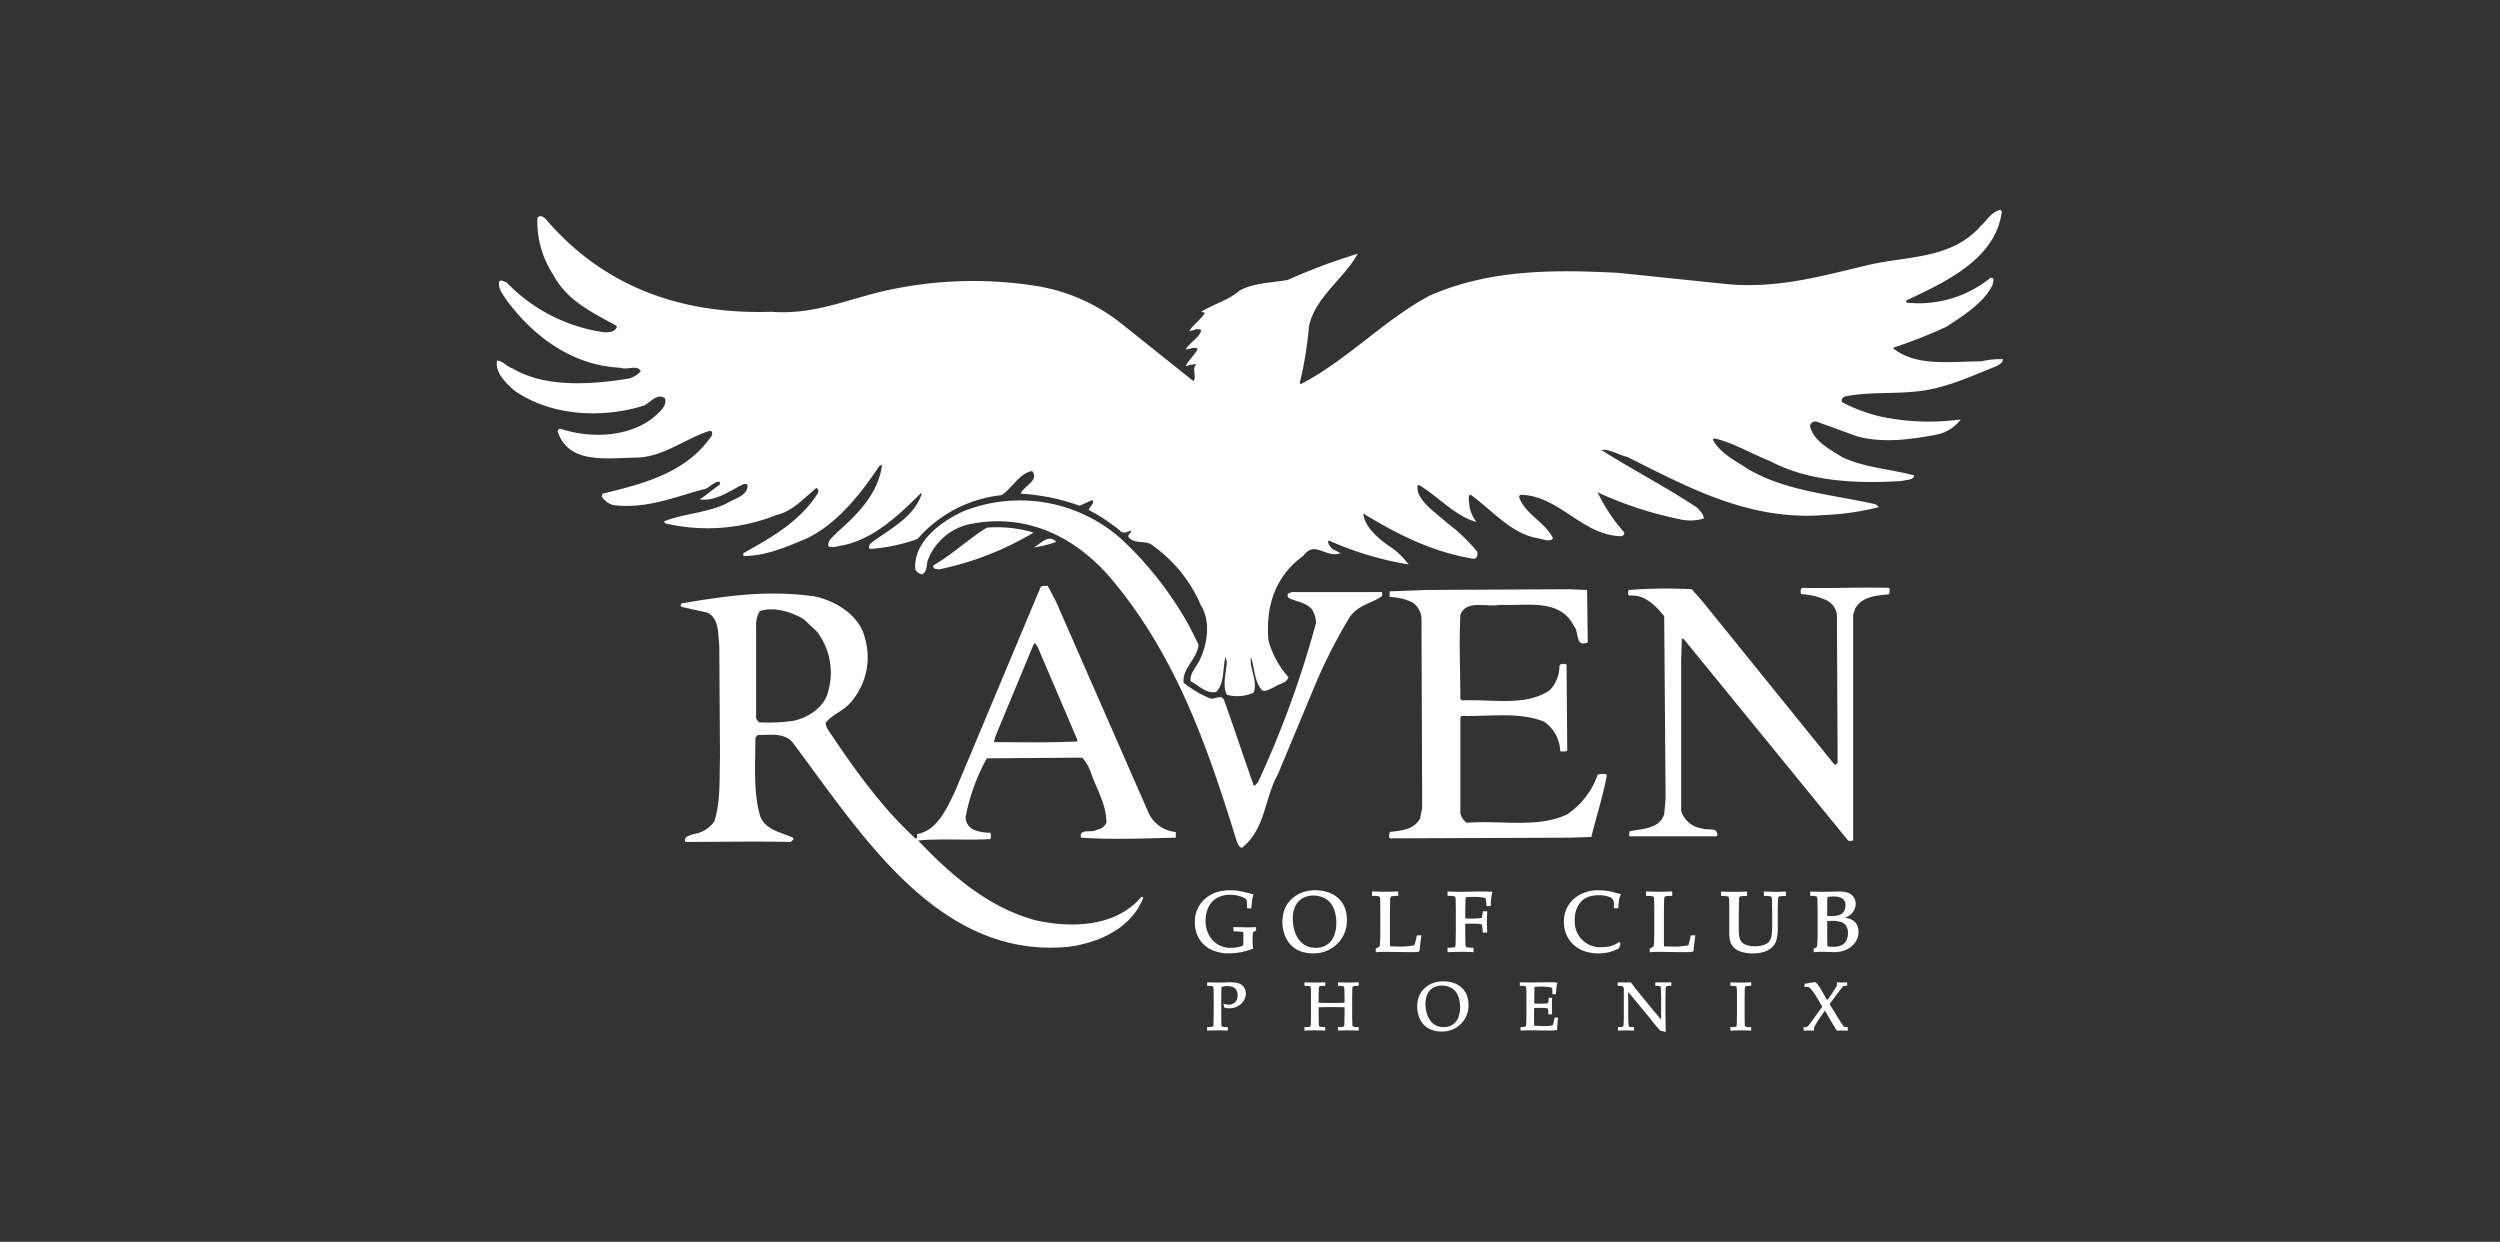 <svg xmlns="http://www.w3.org/2000/svg" xmlns:xlink="http://www.w3.org/1999/xlink" width="301.92" height="149.973" viewBox="0 0 301.92 149.973">
  <rect x="0" y="0" width="301.92" height="149.973" fill="#333333" stroke="none"/>
  <defs>
    <clipPath id="clip-path">
      <rect id="Rectangle_17994" data-name="Rectangle 17994" width="301.92" height="149.973" transform="translate(299 1084.772)" fill="#fff"/>
    </clipPath>
    <clipPath id="clip-path-2">
      <rect id="Rectangle_17993" data-name="Rectangle 17993" width="181.932" height="99.286" fill="#fff"/>
    </clipPath>
  </defs>
  <g id="Raven_Golf_Club" data-name="Raven Golf Club" transform="translate(-299 -1084.771)" clip-path="url(#clip-path)">
    <g id="Group_34941" data-name="Group 34941" transform="translate(358.994 1110.115)">
      <g id="Group_34940" data-name="Group 34940" clip-path="url(#clip-path-2)">
        <path id="Path_71799" data-name="Path 71799" d="M181.761.172c-.684,5.812-7.01,8.634-11.54,10.77V11.2a13.76,13.76,0,0,0,10.172-2.991c.6-.086.257.6.257.855-1.112,2.223-3.505,3.675-5.556,5.043a60.214,60.214,0,0,1-6.5,2.564c2.735,2.309,7.01,1.625,10.685,1.625a9.622,9.622,0,0,1,2.651-.257c-.086.428-.513.684-.855.856-3.248,1.282-6.41,2.82-10.087,3.077-2.65.256-5.641,0-8.291.6-.171.171-.428.427-.171.685a19.882,19.882,0,0,0,4.615,1.71,28.116,28.116,0,0,0,9.66.341,4.85,4.85,0,0,1-2.736,1.8c-3.163.6-6.5,1.111-9.744.256l-4.958-1.8a.689.689,0,0,0-.77.513c.428,1.882,2.394,2.821,3.847,3.761,2.65,1.283,5.813,1.454,8.719,2.222,0,.6-.94.514-1.454.685-5.47.342-11.283.085-15.9-2.395-2.222-.855-4.274-2.136-6.667-2.734-.086,0-.257,0-.257.17.94,1.71,2.821,2.564,4.359,3.591,4.617,2.649,10.087,2.992,15.3,4.187.085.172.341.172.341.342a31.224,31.224,0,0,1-6.411.94c-9.146.77-16.582-3.332-23.934-7.009-1.111-.256-2.051-.94-3.163-.855,3.761,2.394,7.779,4.444,11.625,7.009.342.428.769.77.769,1.282a5.572,5.572,0,0,1-2.906.088,44.9,44.9,0,0,1-9.916-3.25,21.1,21.1,0,0,0,3.163,4.786c.171.257-.085.513-.341.513-4.445-.085-7.181-4.445-11.454-4.957-.257,0-.77-.172-.855.17.6,2.052,3.163,3.077,4.1,5.043-.341.513-1.282.086-1.795,0-3.248-.513-5.556-3.419-8.207-5.3-.341.341-.085.94-.085,1.452a4.165,4.165,0,0,0,.855,1.88c-2.564-.683-4.616-3.077-6.923-4.445-.342-.085-.171.513-.171.77.513,1.538,2.308,2.65,3.5,3.762a20.569,20.569,0,0,1,3.675,3.5c.086.342,0,.855-.427.855-4.872-.77-9.146-2.907-13.335-5.471.171,1.624,1.71,2.907,2.992,3.846a9.189,9.189,0,0,1,2.479,2.308,39.256,39.256,0,0,1-9.66-2.905c-.17.341.171.683.428,1.025l1.026.513c-1.795.684-3.077-1.624-4.53.342-3.419,2.479-4.53,6.154-4.189,10.172A10.772,10.772,0,0,0,95.6,56.417c-.171.77-1.112.77-1.624,1.2-.513.17-1.026.6-1.538.427-1.026-1.2-.855-2.649-1.368-4.016-.17,1.452.855,2.82.342,4.273a4.757,4.757,0,0,1-3.248.256c-.6-1.282,0-2.82,0-4.1-.171,0,0-.258-.171-.427-.342,1.367-.085,3.161-1.111,4.187-1.2.257-2.052-.768-3.078-1.282-.171-1.026.855-1.881,1.2-2.82.855-1.882,1.2-4.531,0-6.412a16.971,16.971,0,0,0-5.813-7.18c-.769-.684-2.223-.085-2.906-1.025-.086-.342.342-.427.342-.769-.342.085-.94.512-1.368,0a21.974,21.974,0,0,0-3.761-2.48c.085-.427.769-.855.427-1.2l-1.538.684a24.979,24.979,0,0,0-7.1-1.454c.257-.855,2.308-1.623,1.368-2.735-1.539.258-2.393,2.053-3.676,2.907a15.645,15.645,0,0,0-10.172,5.3,21.378,21.378,0,0,1-5.727,1.2c-.256-.17-.085-.512.086-.684,2.222-1.71,5.214-3.077,6.154-5.983l-.085-.085c-2.736,2.736-5.727,5.556-9.488,6.325-.6.085-1.2.342-1.71.085-.086-.769.6-1.11,1.111-1.71,2.65-2.307,4.958-4.786,5.385-8.12l-.342.171c-2.222,3.333-5.043,6.924-8.719,8.718C34.994,40.688,32.6,41.8,29.78,41.8v-.342c3.248-1.8,6.924-3.847,9.06-7.351,0-.17,0-.427-.257-.512-1.538,1.282-2.906,2.82-4.787,3.247a22.38,22.38,0,0,1-13.42,1.027c-.085-.085-.171-.172-.171-.257,2.393-.94,5.214-1.025,7.522-2.137.855-.6,2.564-.855,2.564-2.222-.257-.342-.684,0-.94.086-1.539.855-3.163,1.882-4.873,1.624.769-.427,1.539-1.2,2.393-1.71.085-.17.171-.256,0-.427-.769,0-1.2.855-1.966.939-3.5.941-6.924,2.395-10.855,1.882a2.369,2.369,0,0,1-1.368-1.027l.085-.342c4.872-1.2,10.172-2.477,13.249-7.094,0-.171,0-.512-.257-.512-2.992.94-5.471,3.076-8.719,3.247-3.419,0-8.292.941-9.66-3.077-.085-.17.085-.342.257-.428C11.4,27.7,16.7,27.525,19.693,24.362c.427-.427.855-1.025.6-1.624-1.026-.684-1.795.684-2.65.941-5.043,1.537-11.2,1.2-15.557-1.882C1.059,20.858-.223,19.661.033,18.208c.684,0,1.2.769,1.881.94C5.76,21.456,11.23,21.115,15.59,20.43a2.846,2.846,0,0,0,1.8-.94c-.428-.855-1.624-.085-2.479-.427-5.641-.257-10.343-3.59-13.762-8.206C.717,10.173.119,9.489.29,8.635c.256-.257.6.085.855.085a20.223,20.223,0,0,0,11.882,6.069c.427,0,1.2,0,1.453-.6V14.02c-2.907-1.625-5.983-2.992-7.693-6.24A11.7,11.7,0,0,1,4.905,1.027c.256-.513.684-.171.94,0C12.94,9.4,22.428,12.652,33.2,12.31c5.385.427,9.744-1.794,14.617-2.735a48.719,48.719,0,0,1,17.608-.342,22.21,22.21,0,0,1,9.83,4.359l8.89,7.1c.427-.6-.256-1.454.342-2.052a3.437,3.437,0,0,0-1.282.257c.257-.684,1.111-1.369,1.452-2.137-.513-.256-.94.086-1.452.086.513-.855,1.624-1.368,1.88-2.309-.427-.342-.94.085-1.452.085.513-.769,1.368-1.368,1.88-2.137-.085-.171-.341-.086-.428-.171,1.454-.94,3.249-1.368,4.616-2.565,1.71-.939,3.847-.939,5.813-1.282A71.753,71.753,0,0,1,103.975,5.3c-1.624,2.992-5.3,5.384-5.9,8.889a44.419,44.419,0,0,1-1.111,6.752l.171.086c5.47-2.82,10.086-7.779,15.557-10.684,7.095-3.078,14.446-3.163,22.737-2.736l12.394,1.283c6.5.77,11.967-.855,17.78-2.223,4.7-1.112,10.086-.684,13.592-4.7.769-.685,1.282-1.71,2.393-1.967Z" transform="translate(0 0)" fill="#fff"/>
        <path id="Path_71800" data-name="Path 71800" d="M125.474,79.335l1.111,2.222c-.086,1.71-1.966,2.821-1.8,4.616a12.861,12.861,0,0,0,3.163,1.88c.684.257,1.454-.683,1.8.427,1.2,3.334,2.308,6.754,3.5,10.087l.085.085.428-.427a120.516,120.516,0,0,0,7.01-19.233,3.083,3.083,0,0,0-.513-1.71c-.684-.77-1.71-.855-2.651-1.282a.378.378,0,0,1-.17-.6l.427-.172h10.855a.539.539,0,0,1,0,.513c-1.2.855-2.82,1.027-3.846,2.479a61.874,61.874,0,0,0-4.188,8.206l-4.53,10.857c-1.624,2.907-1.453,6.5-4.274,8.8-.342.086-.427-.341-.6-.513-3.505-11.367-7.352-22.737-15.472-32.225-4.274-4.873-9.915-7.523-16.326-6.411a6.985,6.985,0,0,0-5.642,4.616c-.085.6-.085,1.2-.6,1.537a1.083,1.083,0,0,1-.855-.6c-.257-3.334,3.163-5.813,5.813-7.01a18.41,18.41,0,0,1,19.147,3.419,42.486,42.486,0,0,1,8.121,10.429" transform="translate(-41.842 -29.073)" fill="#fff"/>
        <path id="Path_71801" data-name="Path 71801" d="M108.449,70.732a36.658,36.658,0,0,1-11.454,4.446c-.257-.085-.6,0-.684-.342l.085-.17c2.222-1.282,4.188-3.164,6.411-4.531a15.121,15.121,0,0,1,5.641.6" transform="translate(-43.623 -31.754)" fill="#fff"/>
        <path id="Path_71802" data-name="Path 71802" d="M121.233,72.972a12.818,12.818,0,0,1-2.735.684c.77-.342,1.8-1.71,2.735-.684" transform="translate(-53.672 -32.882)" fill="#fff"/>
        <path id="Path_71803" data-name="Path 71803" d="M281.2,83.418c.256.085.085.513.085.77-1.539.17-3.248.255-4.1,1.71l-.256.77v27.266c-.257,0-.514.172-.684-.085l-19.66-24.1c-.086-.085-.171-.257-.342-.172l-.085,2.564v18.208a3.029,3.029,0,0,0,2.565,2.137c.6.257,1.624-.17,1.794.6.085.172-.085.427-.256.342H249.919c-.085-.17,0-.427,0-.6,1.539-.342,3.59-.257,4.188-2.052l.171-1.967-.171-21.967c-1.111-1.367-2.393-2.649-4.188-2.479-.257-.085-.171-.513-.085-.683a56.171,56.171,0,0,1,7.608-.087l1.282,1.454,15.9,19.66.171.085.257-.257-.085-17.864a2.267,2.267,0,0,0-1.368-1.8,8.042,8.042,0,0,0-2.905-.683c-.171-.085-.086-.342-.086-.6l.171-.17c3.59.085,6.838-.085,10.429,0" transform="translate(-113.12 -37.772)" fill="#fff"/>
        <path id="Path_71804" data-name="Path 71804" d="M220.98,90.16c-1.538.684-1.026-1.282-1.624-1.88-1.71-3.5-5.727-2.479-8.975-2.65-1.539.342-4.018-.684-4.787,1.2-.171,3.674,0,6.581,0,10.17l.171.172c3.675-.172,7.607.77,10.6-1.2a4.269,4.269,0,0,0,1.2-2.992c.171-.342.6-.17.855-.17l.085,10.428c-.171.171-.6.085-.855.085a4.428,4.428,0,0,0-1.966-3.589c-2.992-1.2-6.582-.6-9.915-.685l-.171.172v11.625a2.03,2.03,0,0,0,.769,1.111c3.933-.341,8.634.684,12.138-1.025a9.6,9.6,0,0,0,3.676-4.787,1.653,1.653,0,0,1,1.112,0c-.427,2.479-1.282,5.044-1.881,7.522l-2.564.086-21.712.085c-.257-.085-.085-.513-.085-.77,1.368-.17,2.906-.257,3.675-1.624l.257-1.282-.085-22.994a2.6,2.6,0,0,0-1.026-1.795,6.54,6.54,0,0,0-2.821-.683v-.684l4.445-.17,17.181-.087,2.222.087Z" transform="translate(-89.224 -37.933)" fill="#fff"/>
        <path id="Path_71805" data-name="Path 71805" d="M90.827,112.458c-.6.427-2.137-.255-1.881.942,3.846.255,7.608.085,11.454,0v-.684a4.015,4.015,0,0,1-3.248-2.222l-11.2-25.558-1.026-1.967c-.257.087-.6-.085-.855.172L73.646,108.014c-.94,1.88-2.051,4.531-4.53,4.959.085.17.085.6-.171.513-4.274-3.932-7.607-8.72-10.685-13.334l-.171-.6c.855-1.11,2.308-1.452,3.248-2.735a8.208,8.208,0,0,0,1.538-7.437c-.6-2.82-3.59-4.614-6.154-5.129-5.641-.768-10.514-.085-15.985.855a.243.243,0,0,0,0,.428l3.078.684c1.453.684,1.282,2.564,1.453,4.017l.085,13.421c-.085,2.649.085,5.384-.684,7.778a3.728,3.728,0,0,1-2.564,1.539c-.342.17-1.2.255-.94.94,4.018,0,8.462-.085,12.736,0l.342-.342-.085-.171c-1.454-.684-3.5-.942-4.018-2.821-.769-2.821-.513-6.154-.513-9.232l.257-.341c1.453,0,3.248-.342,4.274.94,8.291,11.027,17.609,26.242,33.422,24.617,3.59-.513,7.436-2.222,8.89-5.9a.164.164,0,0,0-.257-.086c-3.077,3.591-8.291,3.761-12.651,2.821-5.556-1.452-10.172-5.3-14.275-9.66,2.735-.255,5.9,0,8.719-.17a1.189,1.189,0,0,0,0-.77,5,5,0,0,1-1.966-.342,1.686,1.686,0,0,1-1.026-1.538,23.575,23.575,0,0,1,2.564-7.1l11.54-.085a5.96,5.96,0,0,1,1.111,2.051c.684,1.88,1.795,3.675,1.795,5.812a1.539,1.539,0,0,1-1.2.855M54.157,99.3a22.022,22.022,0,0,1-4.1.17l-.342-.427v-11.2a3.284,3.284,0,0,1,.427-1.795c1.71-.6,3.761.085,5.3.94l1.624,1.538a8.176,8.176,0,0,1,1.282,7.438c-.513,1.794-2.479,2.991-4.188,3.334m34.362,2.478c-3.419.172-6.924.087-10.086.087l.171-.685,4.616-11.112.171-.17.342.512,4.786,11.2Z" transform="translate(-18.393 -37.579)" fill="#fff"/>
        <rect id="Rectangle_17992" data-name="Rectangle 17992" width="0.085" height="0.255" transform="translate(90.898 53.596)" fill="#fff"/>
        <path id="Path_71806" data-name="Path 71806" d="M161.154,98.126h0v0Z" transform="translate(-72.993 -44.445)" fill="#fff"/>
        <path id="Path_71807" data-name="Path 71807" d="M161.516,155.057l-.051-.412-.1.008c-.312.024-.624.035-.921.035l-1.672-.038v.519l.1,0a7.933,7.933,0,0,1,.892.055c.143.027.169.062.169.062v0a1.62,1.62,0,0,1,.031.464v.556a3.647,3.647,0,0,1-.033.569,2.689,2.689,0,0,1-.625.2,4.159,4.159,0,0,1-.833.083,3.062,3.062,0,0,1-1.585-.4,2.907,2.907,0,0,1-1.082-1.165,3.643,3.643,0,0,1-.406-1.725,3.725,3.725,0,0,1,.348-1.608,2.5,2.5,0,0,1,1.012-1.115,3.132,3.132,0,0,1,1.594-.391,3.94,3.94,0,0,1,.772.063,5.166,5.166,0,0,1,.818.25,1.132,1.132,0,0,1,.382.276.5.5,0,0,1,.055.167c0,.052.006.122.01.209l.03.672h.506l.008-.1c.044-.5.079-.838.105-1a4,4,0,0,1,.112-.487l.031-.1-.1-.03c-.515-.143-.983-.257-1.393-.34a6.45,6.45,0,0,0-1.19-.129,5.564,5.564,0,0,0-2.033.327,4.053,4.053,0,0,0-1.083.669,3.572,3.572,0,0,0-1.273,2.867,3.8,3.8,0,0,0,.506,1.984,3.432,3.432,0,0,0,1.436,1.309,4.636,4.636,0,0,0,2.106.466,8.8,8.8,0,0,0,1.643-.167,8.992,8.992,0,0,0,1.264-.376l.079-.028-.01-.085a7.914,7.914,0,0,1-.005-1.885Z" transform="translate(-69.8 -68.034)" fill="#fff"/>
        <path id="Path_71808" data-name="Path 71808" d="M181.227,153.788a4.278,4.278,0,0,0-.116-1.012,3.287,3.287,0,0,0-.313-.828,3.254,3.254,0,0,0-.706-.868,3.348,3.348,0,0,0-1.145-.636,4.717,4.717,0,0,0-1.538-.239,4.445,4.445,0,0,0-1.632.281,3.839,3.839,0,0,0-1.283.832,3.253,3.253,0,0,0-.815,1.247,4.527,4.527,0,0,0,.007,2.954,3.486,3.486,0,0,0,.739,1.26,3.113,3.113,0,0,0,1.193.786,4.276,4.276,0,0,0,1.5.262,4.028,4.028,0,0,0,2.938-1.153,3.907,3.907,0,0,0,1.166-2.885m-2.409,2.994a2.4,2.4,0,0,1-1.344.376,2.732,2.732,0,0,1-1.019-.185,2.36,2.36,0,0,1-.829-.576,3.044,3.044,0,0,1-.608-.975,4.489,4.489,0,0,1-.234-.827,5,5,0,0,1-.094-.946,3.575,3.575,0,0,1,.294-1.481,2.12,2.12,0,0,1,.861-.981,2.587,2.587,0,0,1,1.343-.341,2.95,2.95,0,0,1,.991.164,2.475,2.475,0,0,1,.741.4,2.506,2.506,0,0,1,.492.558,2.98,2.98,0,0,1,.333.718,4.818,4.818,0,0,1,.205,1.436,4.226,4.226,0,0,1-.284,1.6,2.276,2.276,0,0,1-.849,1.059" transform="translate(-78.555 -68.033)" fill="#fff"/>
        <path id="Path_71809" data-name="Path 71809" d="M197.72,157.8c.361,0,.633,0,.811-.015.084-.009.194-.025.337-.052l.077-.017.009-.078c.07-.666.142-1.254.215-1.748l.017-.122h-.543l-.219.911a2.19,2.19,0,0,1-.091.284,7.78,7.78,0,0,1-1.9.162c-.34,0-.686-.01-1.032-.03-.013-.2-.018-.456-.018-.754v-3.361c.012-.875.021-1.351.025-1.419a1.156,1.156,0,0,1,.058-.431.237.237,0,0,1,.121-.075,3.346,3.346,0,0,1,.692-.047l.106,0v-.536l-.11,0c-.74.024-1.222.035-1.434.035-.192,0-.7-.011-1.509-.035l-.111,0v.536l.106,0a3.347,3.347,0,0,1,.692.047.242.242,0,0,1,.129.087,1.548,1.548,0,0,1,.055.507c.01.433.015.875.015,1.329v2.693c0,.085-.008.357-.025.811a2.573,2.573,0,0,1-.055.574.134.134,0,0,1-.042.068,1.4,1.4,0,0,1-.363.211l-.061.028v.443l.114-.007c.327-.024.653-.035.968-.035l2.965.035Z" transform="translate(-87.516 -68.155)" fill="#fff"/>
        <path id="Path_71810" data-name="Path 71810" d="M214.16,152.861l-.052.4a1.58,1.58,0,0,1-.072.374s-.021.024-.12.042a11.353,11.353,0,0,1-1.883.05v-1c.013-.671.021-1.054.025-1.142,0-.129.016-.267.03-.412a9.038,9.038,0,0,1,1.827-.009,3,3,0,0,1,.566.109,6.606,6.606,0,0,1,.108.856l.008.1h.518l0-.1a6.82,6.82,0,0,1,.156-1.491l.037-.127-.131-.01c-.165-.014-.35-.024-.554-.028s-.427-.007-.671-.007q-.341,0-1.315.021t-1.345.024c-.351,0-.784-.012-1.287-.035l-.112,0V151l.106,0a3.331,3.331,0,0,1,.692.047.245.245,0,0,1,.129.087,1.548,1.548,0,0,1,.055.507c.01.433.015.875.015,1.329v2.315c-.013.871-.021,1.349-.025,1.417a1.2,1.2,0,0,1-.057.433.223.223,0,0,1-.123.073,3.12,3.12,0,0,1-.686.048l-.106,0v.536l.111,0c.72-.023,1.275-.035,1.649-.035.416,0,.841.012,1.262.035l.113,0v-.538l-.106,0a3.143,3.143,0,0,1-.689-.048.226.226,0,0,1-.131-.089,1.527,1.527,0,0,1-.051-.511c-.013-.427-.02-.873-.02-1.324v-.91c.213-.01.422-.015.624-.015a7.573,7.573,0,0,1,1.268.062.285.285,0,0,1,.118.046,4.394,4.394,0,0,1,.071.553l.045.416h.522l-.039-1.33.039-1.252Z" transform="translate(-95.069 -68.15)" fill="#fff"/>
        <path id="Path_71811" data-name="Path 71811" d="M239.744,157.827a5.507,5.507,0,0,0,1.246-.135,5.332,5.332,0,0,0,1.171-.438l.035-.018.235-.561-.188-.232-.082.057a2.879,2.879,0,0,1-.767.394,4.053,4.053,0,0,1-1.239.184,3.074,3.074,0,0,1-3.27-3.259,3.722,3.722,0,0,1,.237-1.4,2.765,2.765,0,0,1,.6-.911,2.2,2.2,0,0,1,.834-.521,3.751,3.751,0,0,1,1.172-.177,3.332,3.332,0,0,1,1.4.229.776.776,0,0,1,.484.636l.005.7h.523l.005-.1a7.483,7.483,0,0,1,.108-.97,3.17,3.17,0,0,1,.16-.523l.048-.12-.126-.025c-.081-.016-.309-.073-.677-.172a8.229,8.229,0,0,0-.961-.2,6.528,6.528,0,0,0-.858-.053,4.38,4.38,0,0,0-3.116,1.078,3.6,3.6,0,0,0-1.148,2.727,3.99,3.99,0,0,0,.171,1.192,3.649,3.649,0,0,0,.495,1.01,3.585,3.585,0,0,0,.839.838,3.818,3.818,0,0,0,1.2.576,5.2,5.2,0,0,0,1.473.2" transform="translate(-106.698 -68.034)" fill="#fff"/>
        <path id="Path_71812" data-name="Path 71812" d="M258.206,157.8h0c.36,0,.633,0,.811-.015.084-.009.194-.025.337-.052l.077-.017.008-.078c.07-.666.142-1.254.215-1.748l.017-.122h-.543l-.219.911a2.276,2.276,0,0,1-.091.284,7.785,7.785,0,0,1-1.9.162c-.34,0-.686-.01-1.032-.03-.013-.2-.018-.456-.018-.754v-3.361c.013-.875.021-1.351.025-1.419a1.155,1.155,0,0,1,.058-.431.239.239,0,0,1,.122-.075,3.333,3.333,0,0,1,.692-.047l.106,0v-.536l-.111,0c-.74.024-1.222.035-1.434.035-.192,0-.7-.011-1.509-.035l-.11,0v.536l.105,0a3.341,3.341,0,0,1,.692.047.24.24,0,0,1,.129.087,1.5,1.5,0,0,1,.055.507c.01.433.015.875.015,1.329v2.693c0,.085-.008.357-.025.811a2.569,2.569,0,0,1-.055.574.134.134,0,0,1-.042.068,1.4,1.4,0,0,1-.363.211l-.061.028v.443l.114-.007c.326-.024.653-.035.967-.035Z" transform="translate(-114.914 -68.155)" fill="#fff"/>
        <path id="Path_71813" data-name="Path 71813" d="M276.748,150.51c-.251,0-.654-.011-1.2-.035l-.111,0v.537l.105,0a3.3,3.3,0,0,1,.686.047.24.24,0,0,1,.131.087,1.507,1.507,0,0,1,.05.509c.017.431.025.877.025,1.328v1.541a10.069,10.069,0,0,1-.047,1.072,2.335,2.335,0,0,1-.147.643,1.21,1.21,0,0,1-.3.405,1.634,1.634,0,0,1-.614.312,3.208,3.208,0,0,1-.964.134,3.289,3.289,0,0,1-.844-.1,1.724,1.724,0,0,1-.584-.254,1.186,1.186,0,0,1-.4-.522,4.55,4.55,0,0,1-.13-1.379v-1.85c.013-.875.021-1.351.025-1.419a1,1,0,0,1,.066-.436c.008-.015.035-.043.114-.07a3.314,3.314,0,0,1,.686-.047l.106,0v-.539l-.112.007c-.923.045-1.833.047-2.921,0l-.111,0v.537l.105,0a3.332,3.332,0,0,1,.692.047.245.245,0,0,1,.13.087,1.553,1.553,0,0,1,.055.507c.01.433.015.875.015,1.329v2.212a4.775,4.775,0,0,0,.146,1.413,1.8,1.8,0,0,0,.43.648,2.212,2.212,0,0,0,.905.506,4.966,4.966,0,0,0,2.6.029,2.6,2.6,0,0,0,.927-.456,2.065,2.065,0,0,0,.667-.911,5.911,5.911,0,0,0,.179-1.763v-1.676c.01-.875.016-1.351.02-1.417a1.157,1.157,0,0,1,.058-.431.236.236,0,0,1,.12-.075,3.327,3.327,0,0,1,.689-.047l.105,0v-.537l-.111,0c-.595.024-1.012.035-1.24.035" transform="translate(-122.407 -68.152)" fill="#fff"/>
        <path id="Path_71814" data-name="Path 71814" d="M295.658,154.632a1.466,1.466,0,0,0-.4-.556,1.7,1.7,0,0,0-.644-.342,3.911,3.911,0,0,0-.464-.1c.091-.033.175-.068.248-.1a2.082,2.082,0,0,0,.523-.364,1.7,1.7,0,0,0,.38-.537,1.581,1.581,0,0,0,.143-.665,1.451,1.451,0,0,0-.241-.813,1.363,1.363,0,0,0-.671-.53,3.409,3.409,0,0,0-1.167-.156l-1.84.045-1.046-.025c-.165,0-.3,0-.409-.01l-.114-.007V151l.106,0a2.025,2.025,0,0,1,.649.067.108.108,0,0,1,.053.044,1.588,1.588,0,0,1,.058.472c.017.436.025.822.025,1.146v3.015c0,.171-.008.416-.022.738a5.627,5.627,0,0,1-.05.621.266.266,0,0,1-.026.078,2.794,2.794,0,0,1-.318.173l-.06.028v.416l.114-.007c.437-.027.736-.04.887-.04l1.454.04h0a3.65,3.65,0,0,0,1.287-.207,2.788,2.788,0,0,0,1.2-.867,2.141,2.141,0,0,0,.472-1.369,1.9,1.9,0,0,0-.133-.723m-3.643-.588c.176-.009.325-.014.445-.014a3.717,3.717,0,0,1,1.305.164,1.135,1.135,0,0,1,.565.486,1.654,1.654,0,0,1,.191.828,1.894,1.894,0,0,1-.205.892,1.3,1.3,0,0,1-.579.566,2.32,2.32,0,0,1-1.021.192,3.3,3.3,0,0,1-.687-.07c-.009-.656-.014-1.073-.014-1.249Zm1.812-.923a1.32,1.32,0,0,1-.485.229,3.67,3.67,0,0,1-.932.092q-.174,0-.4-.01v-1.089c0-.521.013-.922.037-1.2a3.908,3.908,0,0,1,.71-.062,1.949,1.949,0,0,1,1.106.259.915.915,0,0,1,.353.816,1.367,1.367,0,0,1-.113.576,1.125,1.125,0,0,1-.281.384" transform="translate(-131.332 -68.15)" fill="#fff"/>
        <path id="Path_71815" data-name="Path 71815" d="M160.682,170.664a2.928,2.928,0,0,0-1.026-.147q-.09,0-.2,0l-.623.024c-.235,0-.454.009-.66.009-.308,0-.733-.01-1.264-.028l-.088,0v.428h.083a2.823,2.823,0,0,1,.551.038.192.192,0,0,1,.1.07,1.169,1.169,0,0,1,.044.4c.008.344.013.7.013,1.056v1.841c-.01.693-.018,1.072-.021,1.129a.9.9,0,0,1-.046.342.169.169,0,0,1-.1.059,2.512,2.512,0,0,1-.547.038l-.083,0v.426l.086,0c.737-.02,1.156-.028,1.245-.028.229,0,.591.009,1.081.028l.088,0v-.427l-.084,0a2.73,2.73,0,0,1-.549-.037.191.191,0,0,1-.1-.07,1.237,1.237,0,0,1-.044-.406c-.008-.342-.011-.694-.011-1.053v-2.006c0-.556.01-.978.031-1.259a2.025,2.025,0,0,1,1.414.022.855.855,0,0,1,.4.384,1.245,1.245,0,0,1,.135.579,1.346,1.346,0,0,1-.139.611.924.924,0,0,1-.384.4,1.09,1.09,0,0,1-.527.135,2.451,2.451,0,0,1-.538-.082l-.141-.033.137.486.053.008a2.391,2.391,0,0,0,1.13-.016,2.216,2.216,0,0,0,.7-.359,1.691,1.691,0,0,0,.518-.618,1.675,1.675,0,0,0,.178-.736,1.314,1.314,0,0,0-.217-.741,1.257,1.257,0,0,0-.606-.474" transform="translate(-71.032 -77.233)" fill="#fff"/>
        <path id="Path_71816" data-name="Path 71816" d="M183.6,170.559c-.211,0-.6-.01-1.172-.028l-.088,0v.427h.083a2.788,2.788,0,0,1,.548.038.19.19,0,0,1,.1.071,1.191,1.191,0,0,1,.044.4c.014.342.021.7.021,1.057v.47c-.334.017-.77.025-1.3.025-.708,0-1.322-.008-1.828-.025v-.469c.01-.7.018-1.077.021-1.13a.956.956,0,0,1,.046-.344.193.193,0,0,1,.1-.059,2.8,2.8,0,0,1,.548-.038h.083v-.426l-1.206.03-1.3-.03v.426h.083a2.8,2.8,0,0,1,.549.038.2.2,0,0,1,.1.071,1.209,1.209,0,0,1,.044.4q.012.516.012,1.057v1.841c-.009.693-.016,1.072-.019,1.129a.964.964,0,0,1-.046.342.172.172,0,0,1-.1.059,2.442,2.442,0,0,1-.545.038l-.083,0v.427l.088,0c.776-.035,1.591-.039,2.333,0l.089,0v-.429l-.083,0a2.708,2.708,0,0,1-.55-.037.187.187,0,0,1-.1-.07,1.22,1.22,0,0,1-.045-.405q-.012-.511-.012-1.05v-.823c.608-.017,1.118-.025,1.518-.025.367,0,.909.008,1.608.025v.821c-.011.693-.019,1.07-.021,1.127a.806.806,0,0,1-.045.34.19.19,0,0,1-.1.06,2.705,2.705,0,0,1-.551.037l-.083,0v.429l.089,0c.368-.02.729-.028,1.075-.028.325,0,.746.008,1.256.028l.089,0v-.427l-.084,0a2.449,2.449,0,0,1-.546-.038.182.182,0,0,1-.1-.068,1.2,1.2,0,0,1-.04-.409c-.014-.339-.02-.691-.02-1.05v-1.841c.01-.7.017-1.075.02-1.13a.843.843,0,0,1,.051-.346.161.161,0,0,1,.092-.055,2.8,2.8,0,0,1,.546-.038h.084v-.426l-.087,0c-.692.019-1.084.028-1.162.028" transform="translate(-80.756 -77.238)" fill="#fff"/>
        <path id="Path_71817" data-name="Path 71817" d="M209.05,171.7a2.572,2.572,0,0,0-.563-.688,2.643,2.643,0,0,0-.91-.507,3.78,3.78,0,0,0-1.224-.19,3.533,3.533,0,0,0-1.3.224,3.078,3.078,0,0,0-1.02.661,2.6,2.6,0,0,0-.648.992,3.6,3.6,0,0,0,.006,2.349,2.752,2.752,0,0,0,.589,1,2.454,2.454,0,0,0,.946.624,3.39,3.39,0,0,0,1.2.209,3.2,3.2,0,0,0,2.335-.917,3.108,3.108,0,0,0,.927-2.3,3.481,3.481,0,0,0-.091-.8,2.705,2.705,0,0,0-.249-.659m-1.574,3.845a1.909,1.909,0,0,1-1.07.3,2.172,2.172,0,0,1-.81-.147,1.869,1.869,0,0,1-.66-.46,2.416,2.416,0,0,1-.483-.775,3.576,3.576,0,0,1-.186-.658,4.015,4.015,0,0,1-.074-.753,2.861,2.861,0,0,1,.233-1.177,1.7,1.7,0,0,1,.684-.781,2.083,2.083,0,0,1,1.068-.27,2.313,2.313,0,0,1,.787.13,1.944,1.944,0,0,1,.59.317,1.991,1.991,0,0,1,.392.442,2.472,2.472,0,0,1,.264.571,3.855,3.855,0,0,1,.165,1.142,3.357,3.357,0,0,1-.228,1.277,1.816,1.816,0,0,1-.673.841" transform="translate(-92.034 -77.141)" fill="#fff"/>
        <path id="Path_71818" data-name="Path 71818" d="M230.026,174.869c-.019.115-.056.294-.114.527a2.4,2.4,0,0,1-.08.289,1.653,1.653,0,0,1-.344.087,5.221,5.221,0,0,1-.706.032c-.44,0-.843-.013-1.2-.037-.01-.251-.016-.6-.016-1.042,0-.471.005-.84.016-1.1.288-.012.514-.017.676-.017a5.235,5.235,0,0,1,.863.045.193.193,0,0,1,.118.063.787.787,0,0,1,.041.324l.017.352h.446l-.021-1.012.018-.83v-.162h-.4l-.029.356a1.139,1.139,0,0,1-.048.284s-.019.02-.107.032a8.97,8.97,0,0,1-1.567.019l.015-1.259c0-.234.012-.482.022-.748l.395-.021c.218-.01.359-.017.423-.017a7.475,7.475,0,0,1,.881.055,1.845,1.845,0,0,1,.416.1,4.321,4.321,0,0,1,.044.681v.085h.415l.007-.079c.055-.67.067-.8.072-.823a2.7,2.7,0,0,1,.085-.384l.025-.1-.1-.011a6.013,6.013,0,0,0-.756-.045q-.388,0-1.256.014l-1.2.018-1.223-.025v.426h.084a2.829,2.829,0,0,1,.55.039.188.188,0,0,1,.1.07,1.127,1.127,0,0,1,.044.4c.009.344.012.7.012,1.055v2.032c0,.252-.009.556-.023.9a1.263,1.263,0,0,1-.048.386.062.062,0,0,1-.038.033,1.46,1.46,0,0,1-.515.057l-.084,0v.426l.088,0c.657-.02,1.007-.028,1.041-.028l2.377.028h0a5.753,5.753,0,0,0,.846-.054l.072-.011v-.073a10.728,10.728,0,0,1,.1-1.322l.012-.1h-.435Z" transform="translate(-102.295 -77.234)" fill="#fff"/>
        <path id="Path_71819" data-name="Path 71819" d="M252.074,170.53l-.087,0v.427h.085a1.607,1.607,0,0,1,.513.054.085.085,0,0,1,.039.032,1.356,1.356,0,0,1,.044.379c.018.346.027.653.027.909v2.686c-.067-.075-.141-.159-.221-.255-.228-.262-.527-.618-.914-1.085l-1.187-1.446-.813-1.01q-.157-.213-.492-.653l-.026-.035-.046,0c-.195.01-.394.015-.594.015q-.176,0-.863-.015l-.089,0v.426h.085a2.618,2.618,0,0,1,.4.022.26.26,0,0,1,.126.059.5.5,0,0,1,.121.142.55.55,0,0,1,.009.138v3.239c0,.252-.006.556-.019.9a1.345,1.345,0,0,1-.046.384.075.075,0,0,1-.039.033,1.51,1.51,0,0,1-.519.056l-.084,0v.429l.089,0a13.289,13.289,0,0,1,1.765,0l.092.007v-.431l-.085,0a1.626,1.626,0,0,1-.512-.053.073.073,0,0,1-.04-.038,1.416,1.416,0,0,1-.043-.379c-.019-.354-.028-.665-.028-.925v-2.851l2.671,3.227.516.658c.1.129.268.322.487.573a1.345,1.345,0,0,0,.163.173.238.238,0,0,0,.079.039l.609.17v-.115c-.015-1.055-.021-1.78-.021-2.165V172.33c0-.249.007-.552.021-.9a1.221,1.221,0,0,1,.047-.387.065.065,0,0,1,.037-.037,1.61,1.61,0,0,1,.515-.054h.085v-.427l-.088,0c-.507.022-1.165.02-1.771,0" transform="translate(-112.08 -77.238)" fill="#fff"/>
        <path id="Path_71820" data-name="Path 71820" d="M273.587,170.559c-.273,0-.666-.01-1.17-.028l-.088,0v.427h.084a2.859,2.859,0,0,1,.551.038.2.2,0,0,1,.1.071,1.231,1.231,0,0,1,.044.4c.008.344.013.7.013,1.057v1.841c-.01.693-.017,1.072-.02,1.129a.937.937,0,0,1-.046.342.167.167,0,0,1-.1.059,2.43,2.43,0,0,1-.545.038l-.084,0v.426l1.315-.03c.175,0,.548.008,1.11.028l.087,0v-.426l-.083,0a2.7,2.7,0,0,1-.55-.037.185.185,0,0,1-.1-.07,1.232,1.232,0,0,1-.044-.405c-.009-.342-.013-.695-.013-1.054v-1.841c.01-.7.018-1.077.021-1.13a.924.924,0,0,1,.045-.342.2.2,0,0,1,.1-.059,2.845,2.845,0,0,1,.549-.038h.083v-.427l-.087,0c-.511.019-.9.028-1.167.028" transform="translate(-123.347 -77.238)" fill="#fff"/>
        <path id="Path_71821" data-name="Path 71821" d="M293.424,175.871a.2.2,0,0,1-.092-.063,4.269,4.269,0,0,1-.381-.553l-1.319-2.129.264-.356c.208-.286.44-.6.689-.935s.416-.553.511-.665a1.1,1.1,0,0,1,.19-.192.327.327,0,0,1,.094-.042,1.907,1.907,0,0,1,.295-.027l.08,0V170.5l-.088,0c-.214.01-.373.015-.478.015s-.3,0-.587-.015l-.089,0,0,.387a15.8,15.8,0,0,1-1.172,1.763l-.6-1.045a7.475,7.475,0,0,0-.533-.835,1.428,1.428,0,0,0-.3-.289l-.028-.02-1.269.211v.387h.086a2.014,2.014,0,0,1,.422.02.409.409,0,0,1,.128.084,4.093,4.093,0,0,1,.469.583c.18.259.3.441.361.539l.674,1.15-1.05,1.46c-.311.432-.51.7-.595.8a.6.6,0,0,1-.19.171,1.041,1.041,0,0,1-.335.03H288.5v.437l.089,0c.275-.012.445-.016.507-.016.1,0,.281,0,.557.016l.085,0,.01-.357a11.835,11.835,0,0,1,.888-1.459l.428-.609.981,1.675c.133.229.284.467.444.71l.026.04.048,0c.283-.012.479-.016.591-.016s.294,0,.582.016l.089,0v-.435l-.084,0a1.461,1.461,0,0,1-.312-.02" transform="translate(-130.671 -77.206)" fill="#fff"/>
      </g>
    </g>
  </g>
</svg>
